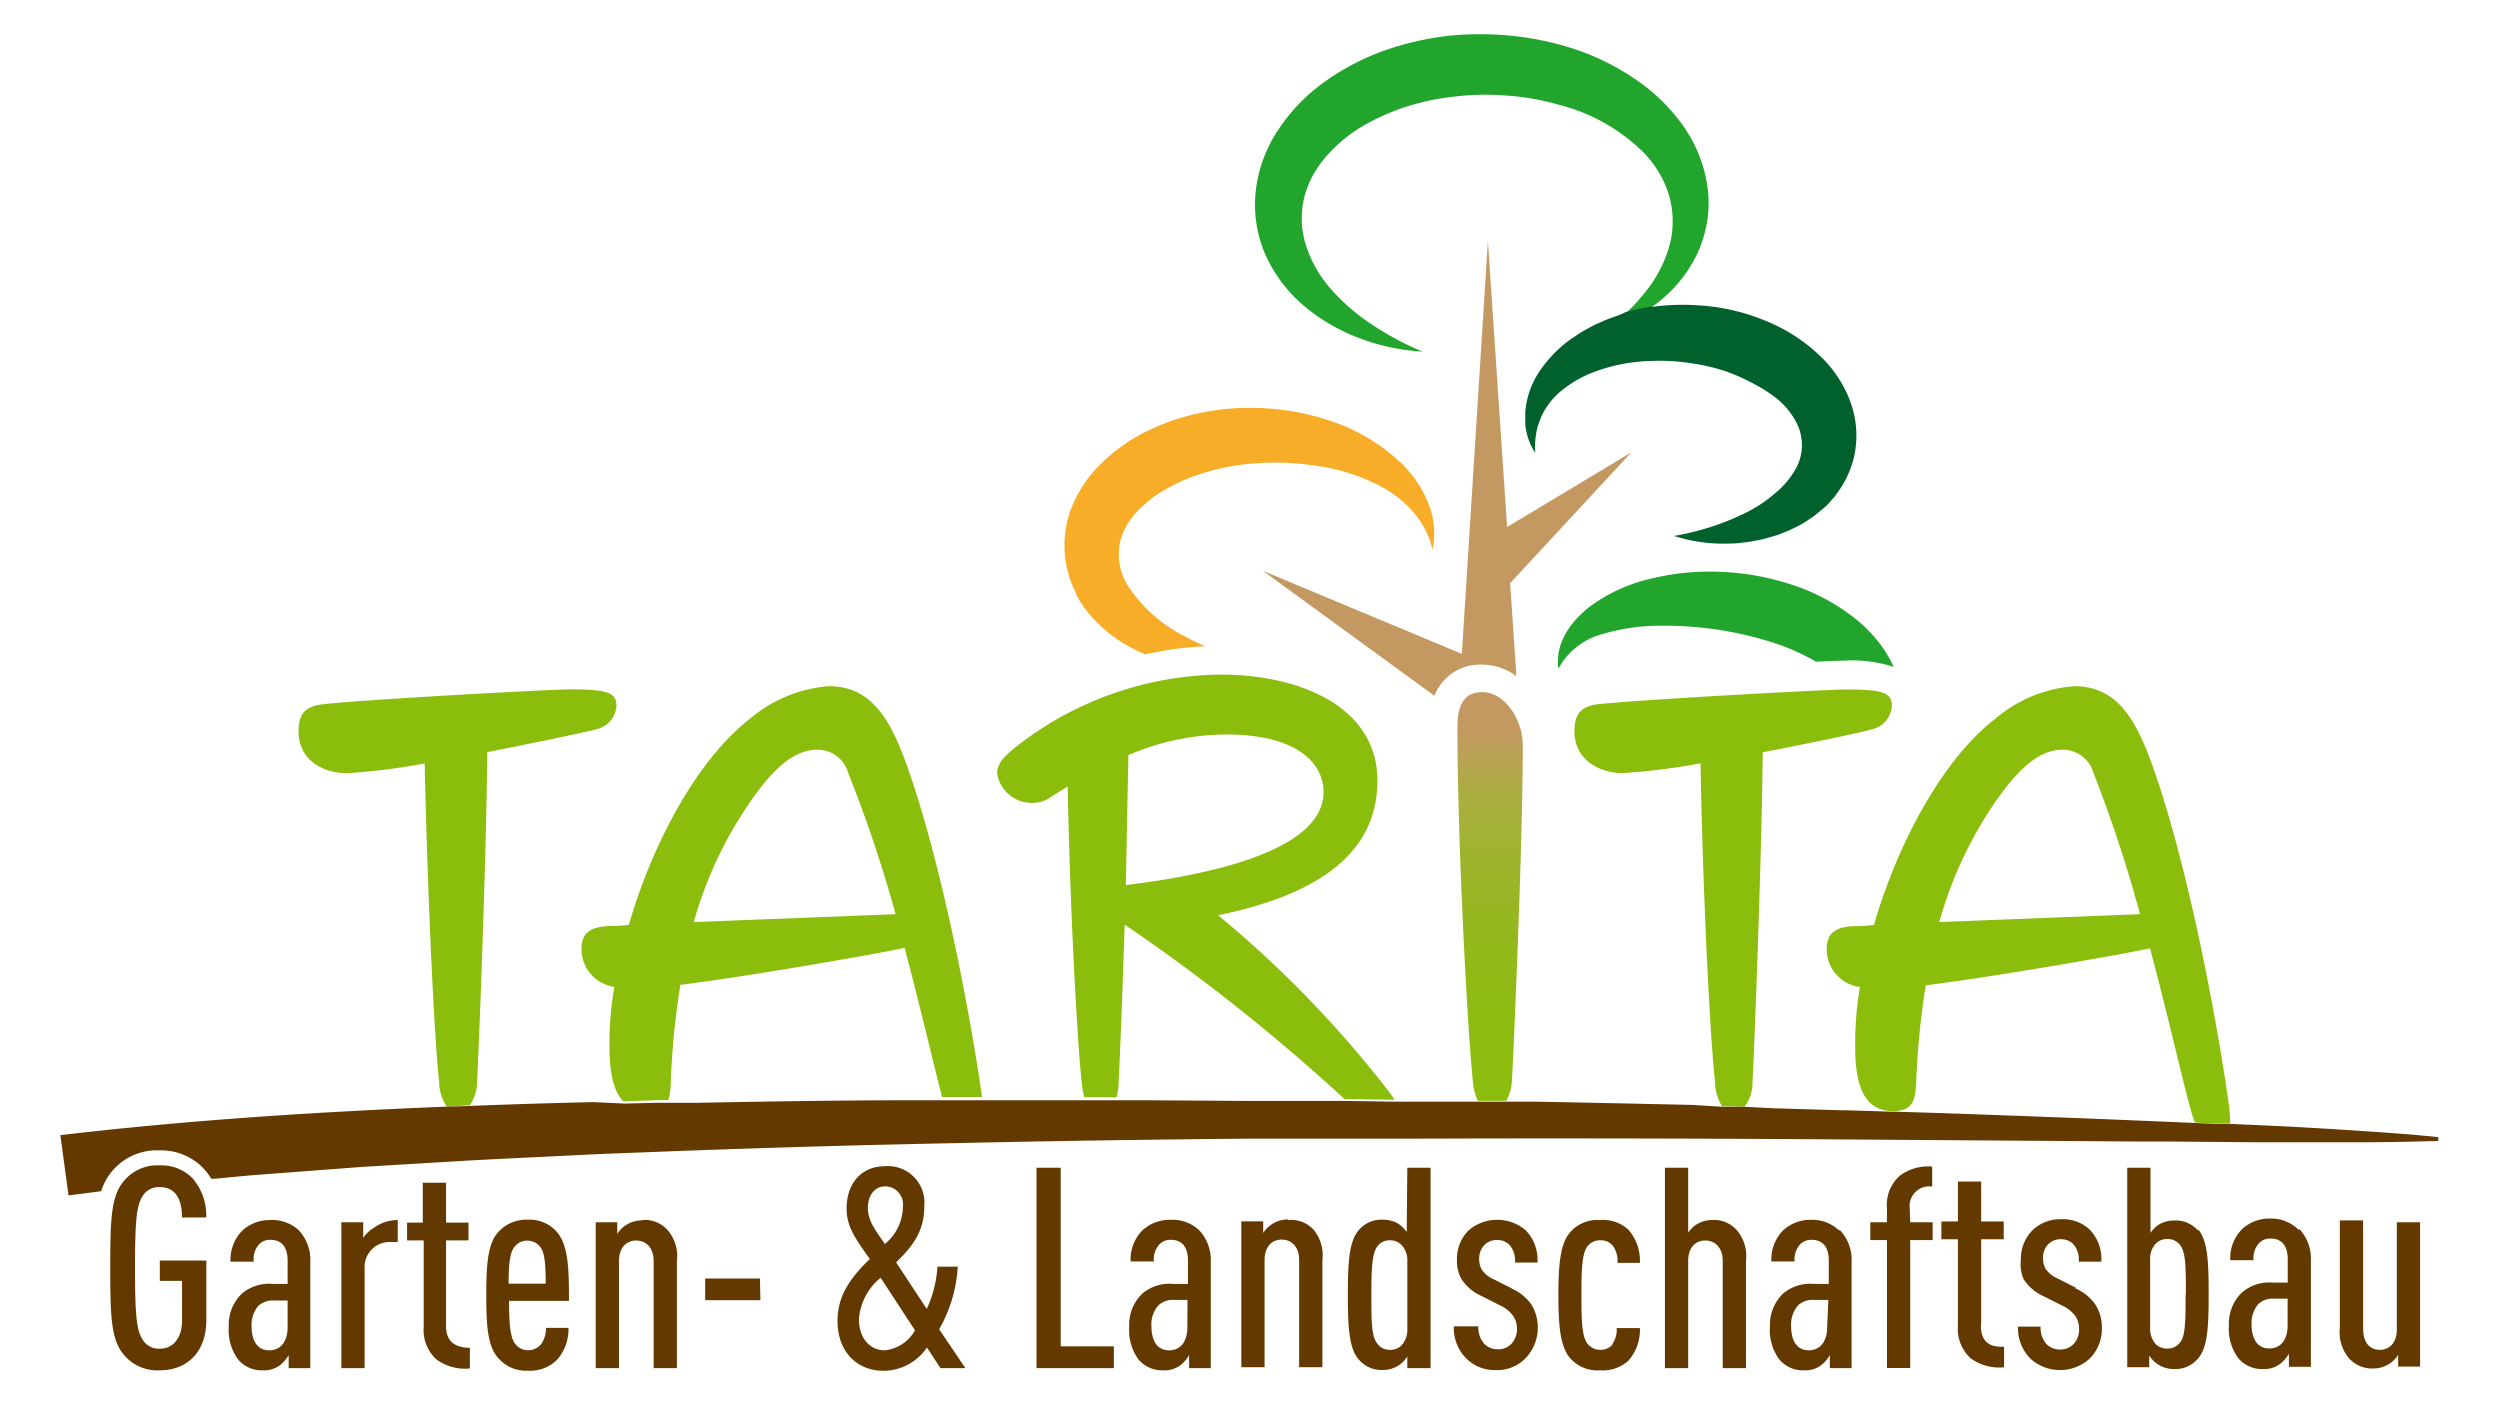 <svg id="e231d71b-e0f5-4033-ad8d-44482d27d1ac" data-name="Ebene 1" xmlns="http://www.w3.org/2000/svg" xmlns:xlink="http://www.w3.org/1999/xlink" viewBox="0 0 214.95 120.78"><defs><style>.b382ffa0-6125-4a28-8b0f-ec53d5de2139{fill:none;}.b1353929-68d4-439d-af2b-93e7ce8e2244{fill:#c49961;}.aa915f13-2b1b-4c41-aa74-186633994c39{fill:#22a52d;}.a7112700-344b-4c83-8407-d8bcdb96bb4a{fill:#f8ad28;}.afe3decd-cc95-4b1e-916d-d7a580f14981{fill:#00612d;}.f4fc828d-1df5-4015-9df2-5804ad823020{fill:url(#b8dd395f-8637-47a6-8fee-84aa01a86021);}.a61ac16c-e670-4b15-984d-9b7745e9c754{fill:#8bbd0d;}.a4c65a73-e670-42fb-b526-360f42bc0e75{fill:#643900;}</style><linearGradient id="b8dd395f-8637-47a6-8fee-84aa01a86021" x1="128.1" y1="94.72" x2="128.1" y2="59.51" gradientUnits="userSpaceOnUse"><stop offset="0" stop-color="#8bbd0d"/><stop offset="0.21" stop-color="#8dbc11"/><stop offset="0.41" stop-color="#94b81c"/><stop offset="0.61" stop-color="#a0b32f"/><stop offset="0.75" stop-color="#abad42"/><stop offset="0.84" stop-color="#b8a352"/><stop offset="0.9" stop-color="#c49961"/></linearGradient></defs><path class="b382ffa0-6125-4a28-8b0f-ec53d5de2139" d="M180,66.46a2.75,2.75,0,0,0-2.66-2c-2,0-3.75,1.61-5.63,4.27a34.49,34.49,0,0,0-4.95,10.53L184,78.6A116.49,116.49,0,0,0,180,66.46Z"/><path class="b382ffa0-6125-4a28-8b0f-ec53d5de2139" d="M72.88,66.46a2.73,2.73,0,0,0-2.65-2c-2,0-3.76,1.61-5.63,4.27a34.49,34.49,0,0,0-4.95,10.53L77,78.6A114.14,114.14,0,0,0,72.88,66.46Z"/><path class="b382ffa0-6125-4a28-8b0f-ec53d5de2139" d="M113.84,68.07c0-2.34-2.08-4.95-8.39-4.95a21.62,21.62,0,0,0-8.39,1.77L96.8,76.1C107.8,74.74,113.84,72,113.84,68.07Z"/><path class="b1353929-68d4-439d-af2b-93e7ce8e2244" d="M129.58,45.31l-1.65-24.58-2.24,35.49-17.11-7.14,14.75,10.74a4.22,4.22,0,0,1,4-2.68h.05a5,5,0,0,1,3,1l-.54-8,10.43-11.25Z"/><path class="aa915f13-2b1b-4c41-aa74-186633994c39" d="M112.65,26.73a16.45,16.45,0,0,0,4.66,2.5,17.89,17.89,0,0,0,5,1A25.13,25.13,0,0,1,118,27.93a17.29,17.29,0,0,1-3.55-3.06,10.53,10.53,0,0,1-2.16-3.76,7.75,7.75,0,0,1-.2-3.93,8.33,8.33,0,0,1,1.73-3.48A12.75,12.75,0,0,1,116.9,11a19,19,0,0,1,1.89-1,20.79,20.79,0,0,1,2-.79q1.05-.33,2.13-.57c.72-.15,1.45-.26,2.18-.34a22.17,22.17,0,0,1,4.46-.08A21.39,21.39,0,0,1,134,9a15.86,15.86,0,0,1,7.41,4.21,9.19,9.19,0,0,1,2.07,3.5,8.15,8.15,0,0,1,.13,4.14,10.91,10.91,0,0,1-2,4.07A15.76,15.76,0,0,1,139.71,27a19.26,19.26,0,0,1,2.13-.47,8.75,8.75,0,0,0,.78-.58A11.67,11.67,0,0,0,146,21.67a11.16,11.16,0,0,0,.8-2.75,10.27,10.27,0,0,0,0-2.93,12.11,12.11,0,0,0-2.23-5.38,16.39,16.39,0,0,0-1.91-2.16,16.91,16.91,0,0,0-2.22-1.75,20.93,20.93,0,0,0-5-2.46A25.53,25.53,0,0,0,130,3.08a27.23,27.23,0,0,0-5.49,0,26,26,0,0,0-5.39,1.23,21.1,21.1,0,0,0-5,2.56,15.79,15.79,0,0,0-4.09,4.1,12.16,12.16,0,0,0-1.39,2.65,11.59,11.59,0,0,0-.69,3,10.75,10.75,0,0,0,1.1,5.81A12.56,12.56,0,0,0,112.65,26.73Z"/><path class="a7112700-344b-4c83-8407-d8bcdb96bb4a" d="M92.53,51.13A10,10,0,0,0,93.83,53a12.09,12.09,0,0,0,3.34,2.64c.43.23.86.44,1.3.63a29.37,29.37,0,0,1,5.16-.71c-.63-.27-1.24-.56-1.82-.88a12.57,12.57,0,0,1-4.73-4.16,5,5,0,0,1-.49-4.78,6.46,6.46,0,0,1,1.5-2.08,10.88,10.88,0,0,1,1.08-.92,13.3,13.3,0,0,1,1.26-.78,14.05,14.05,0,0,1,2.83-1.22,18.66,18.66,0,0,1,3.1-.73,22.46,22.46,0,0,1,6.5,0A16.61,16.61,0,0,1,119.05,42a9.86,9.86,0,0,1,2.54,2.11,7.66,7.66,0,0,1,1.58,3.13,6.78,6.78,0,0,0-.31-3.84,10,10,0,0,0-2.18-3.38A16.17,16.17,0,0,0,113.79,36c-.64-.2-1.29-.36-2-.51s-1.32-.23-2-.3a21.9,21.9,0,0,0-4-.06,20.79,20.79,0,0,0-4,.72,19.09,19.09,0,0,0-3.88,1.59,15.12,15.12,0,0,0-3.48,2.66A10.94,10.94,0,0,0,92,44a9,9,0,0,0,.57,7.1Z"/><path class="afe3decd-cc95-4b1e-916d-d7a580f14981" d="M138.47,27.36c-.3.1-.59.23-.88.36l-.44.19-.42.22c-.28.16-.56.3-.83.47l-.8.53a10.86,10.86,0,0,0-2.7,2.75,7.26,7.26,0,0,0-1.26,3.61c0,.31,0,.63,0,.93a5.34,5.34,0,0,0,.86,2.52,7,7,0,0,1,.08-1.66,3.83,3.83,0,0,1,.18-.76c.1-.25.17-.49.27-.72a6.22,6.22,0,0,1,1.79-2.26,9.83,9.83,0,0,1,2.46-1.45,14.67,14.67,0,0,1,4.24-1c.48-.06,1-.05,1.46-.07a17.65,17.65,0,0,1,2.91.21,17.24,17.24,0,0,1,2.8.63A16.48,16.48,0,0,1,150.79,33,12.22,12.22,0,0,1,153,34.46a6.74,6.74,0,0,1,1.44,1.84,4.2,4.2,0,0,1-.11,4.13,7.52,7.52,0,0,1-1.73,2,11.89,11.89,0,0,1-2.48,1.65,22.38,22.38,0,0,1-6.19,2,13.88,13.88,0,0,0,3.42.64,17.6,17.6,0,0,0,1.78,0c.3,0,.6-.06.9-.09s.6-.08.9-.14.6-.11.9-.2l.9-.26c.29-.09.58-.22.88-.34s.58-.26.87-.4a6.65,6.65,0,0,0,.85-.49c.27-.19.55-.35.81-.57s.53-.43.79-.65.48-.51.71-.77.43-.58.64-.87a10.14,10.14,0,0,0,.55-1,8.32,8.32,0,0,0,.68-2.17,8.48,8.48,0,0,0-.53-4.52,10.47,10.47,0,0,0-2.41-3.57,15.11,15.11,0,0,0-3.25-2.39,18.45,18.45,0,0,0-3.61-1.43,18,18,0,0,0-3.76-.61,19,19,0,0,0-3.77.12l-.29,0a19.26,19.26,0,0,0-2.13.47C139.29,27.08,138.88,27.21,138.47,27.36Z"/><path class="aa915f13-2b1b-4c41-aa74-186633994c39" d="M153.93,50.23a22.27,22.27,0,0,0-5.9-1.06,21.24,21.24,0,0,0-5.94.55,14.22,14.22,0,0,0-5.51,2.52,11.43,11.43,0,0,0-1.13,1.07,7.11,7.11,0,0,0-.9,1.29,4.78,4.78,0,0,0-.57,2.9,6.12,6.12,0,0,1,3.86-3,17.29,17.29,0,0,1,4.82-.7,30.87,30.87,0,0,1,9.66,1.41,19.13,19.13,0,0,1,3.82,1.68c1.24-.06,2.13-.09,2.45-.09a11.63,11.63,0,0,1,4.23.54,10.65,10.65,0,0,0-1.08-1.85,12.56,12.56,0,0,0-2.3-2.36A17.54,17.54,0,0,0,153.93,50.23Z"/><path class="f4fc828d-1df5-4015-9df2-5804ad823020" d="M130,92.86c.1-1.72.93-20,.93-28.77,0-2.24-1.56-4.58-3.48-4.58-1.46,0-2.14.94-2.14,3,0,10.35.89,26.17,1.31,30.28a5.06,5.06,0,0,0,.45,1.86l2.44,0A4,4,0,0,0,130,92.86Z"/><path class="a61ac16c-e670-4b15-984d-9b7745e9c754" d="M38.74,95.15h-.33A3.88,3.88,0,0,1,37.76,93c-.42-3.59-1-16.1-1.25-27.36a54.53,54.53,0,0,1-6.72.84c-1.83,0-4.12-1-4.12-3.6,0-1.61.68-2.19,2.19-2.34C32,60.1,47.56,59.27,49,59.27c3.18,0,4,.26,4,1.4a2.18,2.18,0,0,1-1.61,2c-1.15.31-5.16,1.14-9.49,2-.1,9.9-.78,26.78-.88,28.35a3.5,3.5,0,0,1-.62,2h-.06Zm15.13-.46h-.29c-1-1.06-1.18-3-1.18-4.78a28.63,28.63,0,0,1,.42-5.06A3.27,3.27,0,0,1,50,81.62c0-1.41.73-1.93,2.4-2,.31,0,.89,0,1.67-.1,2.08-7.2,6-14.34,10.47-17.77A11.83,11.83,0,0,1,71.27,59c3.54,0,5.21,2.65,6.67,6.72,2.67,7.39,5.18,19.48,6.5,28.6H81c-.71-2.72-1.83-7.57-3.22-12.82-4.38.88-13.6,2.45-19.28,3.18a67.72,67.72,0,0,0-.83,8.49,4.65,4.65,0,0,1-.22,1.42l-.93,0Zm5.78-15.41L77,78.6a114.14,114.14,0,0,0-4.07-12.14,2.73,2.73,0,0,0-2.65-2c-2,0-3.76,1.61-5.63,4.27A34.49,34.49,0,0,0,59.65,79.28ZM93.33,94.34h-.1A7.66,7.66,0,0,1,93,93c-.37-3.38-1-14.69-1.2-25.38l-1.35.84a2.68,2.68,0,0,1-1.72.57,3,3,0,0,1-3-2.55c0-.94.84-1.67,2-2.56A29,29,0,0,1,104.93,58c6.93,0,13.5,2.82,13.5,9.12,0,5.89-4.53,9.7-13.7,11.57a94.7,94.7,0,0,1,14.69,15.17,6.47,6.47,0,0,1,.48.7l-4.1-.06h-.2a162.71,162.71,0,0,0-18.9-15c-.21,6.72-.47,12.66-.52,13.55A5.06,5.06,0,0,1,96,94.35H93.33ZM96.8,76.1c11-1.36,17-4.07,17-8,0-2.34-2.08-4.95-8.39-4.95a21.62,21.62,0,0,0-8.39,1.77Zm52.89,19.05H150a3.35,3.35,0,0,0,.68-2.12c.1-1.57.78-18.45.88-28.35,4.33-.84,8.34-1.67,9.49-2a2.18,2.18,0,0,0,1.61-2c0-1.14-.78-1.4-4-1.4-1.41,0-16.94.83-21.11,1.25-1.51.15-2.18.73-2.18,2.34,0,2.56,2.29,3.6,4.11,3.6a54.41,54.41,0,0,0,6.73-.84c.2,11.26.83,23.77,1.25,27.36a4.13,4.13,0,0,0,.6,2.13h.13Zm13.22.38h-.4c-2.62-.18-3-3-3-5.61a28.6,28.6,0,0,1,.41-5.06,3.26,3.26,0,0,1-2.86-3.23c0-1.41.73-1.93,2.39-2,.32,0,.89,0,1.67-.1,2.09-7.2,6-14.34,10.48-17.77A11.78,11.78,0,0,1,178.36,59c3.54,0,5.21,2.65,6.67,6.72,2.71,7.5,5.26,19.85,6.57,29a14.21,14.21,0,0,1,.15,1.78v.1h-.14l-1,0-1.89-.08-.11-.29c-.57-1.61-1.92-7.81-3.75-14.69-4.38.88-13.6,2.45-19.28,3.18a67.72,67.72,0,0,0-.83,8.49C164.66,94.41,164.55,95.48,162.91,95.53Zm3.83-16.25L184,78.6A116.49,116.49,0,0,0,180,66.46a2.75,2.75,0,0,0-2.66-2c-2,0-3.75,1.61-5.63,4.27A34.49,34.49,0,0,0,166.74,79.28Z"/><path class="a4c65a73-e670-42fb-b526-360f42bc0e75" d="M203.32,97.26c-2.12-.15-4.25-.27-6.37-.39l-3-.14-2.23-.1h-.14l-1,0-1.89-.08h-.05l-2.56-.11-1.88-.08q-8.88-.37-17.75-.67l-3.53-.11h-.4l-3.84-.12h-.38l-5.8-.17L150,95.16h-.27l-1.5,0h-.13L145.45,95q-6.7-.15-13.41-.28l-2.55,0-2.44,0-2.51,0h-.05l-2,0-2.54,0h-.09l-4.1-.06h-.2l-3.38,0-4.63,0-9.2-.06H78.61c-6.24,0-12.47.1-18.71.22l-2.48,0h0l-.93,0-2.6.06h-.29L51,94.76q-4,.09-8,.23l-2.75.1h-.06l-1.52.06h-.33l-2.38.1c-10.24.45-20.49,1.14-30.77,2.35l.7,5.18,2.81-.36a5,5,0,0,1,5-3.51,5.05,5.05,0,0,1,3.69,1.44,4.94,4.94,0,0,1,.77,1l.32,0c1.06-.1,2.1-.21,3.16-.3l3.16-.24,6.34-.48,6.35-.38,3.17-.19,3.18-.16,6.36-.31c2.12-.11,4.24-.17,6.37-.26q11.7-.45,23.43-.7l6.7-.14q10.42-.2,20.85-.29l8.33,0c2,0,4.09,0,6.14,0q18.27-.06,36.56.07l25.52.18,2.66,0,6.86.06,3.25,0c2.13,0,4.25,0,6.38,0s4.26-.05,6.39-.11v-.33C207.57,97.55,205.44,97.4,203.32,97.26Z"/><path class="a4c65a73-e670-42fb-b526-360f42bc0e75" d="M16.52,101.27a4.86,4.86,0,0,1,1.21,3.41H15.65c0-1.16-.31-2.61-1.91-2.61a1.62,1.62,0,0,0-1.4.65c-.61.82-.73,2.2-.73,6.29s.12,5.47.73,6.29a1.62,1.62,0,0,0,1.4.66c1.21,0,1.91-1,1.91-2.4v-3.43H13.74v-1.75h4v5.11c0,2.86-1.74,4.33-4,4.33a3.75,3.75,0,0,1-3-1.23c-1.19-1.31-1.26-3.27-1.26-7.58s.07-6.27,1.26-7.57a3.72,3.72,0,0,1,3-1.24A3.76,3.76,0,0,1,16.52,101.27Zm5.3,7.21h-2a3.57,3.57,0,0,1,1-2.66,3.46,3.46,0,0,1,2.42-.92,3.34,3.34,0,0,1,2.44.87,3.73,3.73,0,0,1,1,2.76v9.1H24.82v-1.12a3.08,3.08,0,0,1-.72.85,2.26,2.26,0,0,1-1.48.46,2.64,2.64,0,0,1-2.15-.94,4.24,4.24,0,0,1-.8-2.81,3.71,3.71,0,0,1,1.11-2.83,3.61,3.61,0,0,1,2.66-.85h1.29v-2c0-1.16-.51-1.79-1.48-1.79a1.29,1.29,0,0,0-1,.41A1.9,1.9,0,0,0,21.82,108.48Zm2.91,3.34H23.61a1.85,1.85,0,0,0-1.4.46,2.51,2.51,0,0,0-.58,1.72c0,1.3.51,2.1,1.52,2.1s1.58-.8,1.58-2Zm6.5-5.4v-1.33H29.35v12.54h2v-8.55a2.15,2.15,0,0,1,2.27-2.29h.58V104.9a3.44,3.44,0,0,0-2,.63A3.11,3.11,0,0,0,31.23,106.42ZM38.35,114v-7.35h1.93v-1.53H38.35v-3.43h-2v3.43H35v1.53h1.43v7.43a3.43,3.43,0,0,0,1.09,2.8,4.14,4.14,0,0,0,2.88.78v-1.77C39.05,115.86,38.35,115.3,38.35,114Zm10.57-2.15H43.77c0,2,.1,3.15.53,3.7a1.36,1.36,0,0,0,1.09.54,1.43,1.43,0,0,0,1.11-.49,2.26,2.26,0,0,0,.44-1.43h1.94a4,4,0,0,1-1,2.76,3.25,3.25,0,0,1-2.49.92,3.11,3.11,0,0,1-2.47-1c-1-1-1.11-2.85-1.11-5.49s.12-4.5,1.09-5.49a3.23,3.23,0,0,1,2.47-1,3.09,3.09,0,0,1,2.46,1C48.88,107,48.92,109.13,48.92,111.82Zm-2-1.48c0-1.69-.09-2.71-.48-3.17a1.41,1.41,0,0,0-1.11-.53,1.36,1.36,0,0,0-1.09.53c-.39.46-.51,1.48-.51,3.17Zm8.28-5.44a2.49,2.49,0,0,0-1.36.39,2.57,2.57,0,0,0-.77.77v-1H51.22v12.54h2v-9.22c0-1.16.66-1.75,1.48-1.75s1.5.59,1.5,1.75v9.22h2v-9.22a3.43,3.43,0,0,0-.75-2.59A2.61,2.61,0,0,0,55.24,104.9Zm10.14,5H60.63v1.86h4.75Zm15.41,4.36L83,117.63H80.86l-1.16-1.77a4.55,4.55,0,0,1-3.75,2c-2.22,0-3.94-1.6-3.94-4.28,0-2,.92-3.56,2.78-5.33-1.38-1.91-2-2.9-2-4.33,0-2.2,1.3-3.65,3.31-3.65a3.14,3.14,0,0,1,3.37,3.43c0,2-.8,3.27-2.42,4.84l2.63,4a10,10,0,0,0,.92-3.63h1.75A12.27,12.27,0,0,1,80.79,114.22Zm-4.72-7.29a4.2,4.2,0,0,0,1.6-3.22A1.56,1.56,0,0,0,76.15,102c-1.05,0-1.53.9-1.53,1.84S75,105.45,76.07,106.93Zm2.64,7.38-2.95-4.52a5.07,5.07,0,0,0-1.87,3.58c0,1.5.85,2.66,2.23,2.66A3.37,3.37,0,0,0,78.71,114.31ZM91.2,100.4H89.12v17.23h6.65v-1.87H91.2Zm11.9,5.37a3.72,3.72,0,0,1,1,2.76v9.1h-1.86v-1.12a3.08,3.08,0,0,1-.72.85,2.26,2.26,0,0,1-1.48.46,2.68,2.68,0,0,1-2.16-.94,4.3,4.3,0,0,1-.79-2.81,3.71,3.71,0,0,1,1.11-2.83,3.6,3.6,0,0,1,2.66-.85h1.28v-2c0-1.16-.5-1.79-1.47-1.79a1.29,1.29,0,0,0-1,.41,1.9,1.9,0,0,0-.46,1.45h-2a3.57,3.57,0,0,1,1-2.66,3.44,3.44,0,0,1,2.42-.92A3.36,3.36,0,0,1,103.1,105.77Zm-1,6H101a1.84,1.84,0,0,0-1.4.46A2.46,2.46,0,0,0,99,114c0,1.3.5,2.1,1.52,2.1s1.57-.8,1.57-2Zm8.64-6.92a2.46,2.46,0,0,0-1.35.39,2.49,2.49,0,0,0-.78.77v-1h-1.88v12.54h2v-9.22c0-1.16.65-1.75,1.47-1.75s1.5.59,1.5,1.75v9.22h2v-9.22a3.43,3.43,0,0,0-.75-2.59A2.6,2.6,0,0,0,110.77,104.9ZM121,100.4h2v17.23H121v-1a2.43,2.43,0,0,1-2.11,1.16,2.54,2.54,0,0,1-2.08-.92c-.8-.94-.92-2.64-.92-5.54s.12-4.6.92-5.54a2.51,2.51,0,0,1,2.08-.92,2.56,2.56,0,0,1,1.36.36,2.59,2.59,0,0,1,.7.7Zm0,8.08a1.91,1.91,0,0,0-.51-1.45,1.38,1.38,0,0,0-1-.39,1.28,1.28,0,0,0-1.07.53c-.46.63-.51,1.94-.51,4.19s0,3.53.51,4.16a1.29,1.29,0,0,0,1.07.54,1.36,1.36,0,0,0,1-.37,2,2,0,0,0,.51-1.47Zm9,2.3-1.6-.8a2.35,2.35,0,0,1-1-.82,1.82,1.82,0,0,1-.22-.92,1.69,1.69,0,0,1,.46-1.21,1.47,1.47,0,0,1,1.09-.41,1.42,1.42,0,0,1,1.07.43,2.06,2.06,0,0,1,.46,1.5h1.93a3.65,3.65,0,0,0-1-2.76,3.77,3.77,0,0,0-4.92,0,3.45,3.45,0,0,0-1,2.54,3.15,3.15,0,0,0,.39,1.65,4,4,0,0,0,1.72,1.45l1.62.82a2.86,2.86,0,0,1,1.11.9,2,2,0,0,1,.32,1.14,1.84,1.84,0,0,1-.49,1.26,1.54,1.54,0,0,1-1.18.46,1.63,1.63,0,0,1-1.12-.44,2.11,2.11,0,0,1-.53-1.53H125a3.71,3.71,0,0,0,1.07,2.76,3.44,3.44,0,0,0,2.52,1,3.4,3.4,0,0,0,2.56-1,3.83,3.83,0,0,0,.53-4.62A4,4,0,0,0,129.94,110.78Zm8.66,4.82a1.44,1.44,0,0,1-2.18-.08c-.46-.63-.51-1.91-.51-4.16s.05-3.56.51-4.19a1.35,1.35,0,0,1,1.12-.53,1.32,1.32,0,0,1,1.08.48,2.23,2.23,0,0,1,.39,1.46H141a4.08,4.08,0,0,0-1-2.86,3.21,3.21,0,0,0-2.45-.82,3.09,3.09,0,0,0-2.64,1.16c-.77,1-.92,2.76-.92,5.3s.15,4.31.92,5.3a3.09,3.09,0,0,0,2.64,1.16A3.29,3.29,0,0,0,140,117a4,4,0,0,0,1-2.81H139A2.09,2.09,0,0,1,138.6,115.6Zm8.54-10.7a2.43,2.43,0,0,0-1.35.39,2.33,2.33,0,0,0-.7.7V100.4h-2v17.23h2v-9.22c0-1.16.65-1.75,1.47-1.75s1.5.59,1.5,1.75v9.22h2v-9.22a3.43,3.43,0,0,0-.75-2.59A2.6,2.6,0,0,0,147.14,104.9Zm11,.87a3.73,3.73,0,0,1,1,2.76v9.1h-1.87v-1.12a3.08,3.08,0,0,1-.72.85,2.26,2.26,0,0,1-1.48.46,2.64,2.64,0,0,1-2.15-.94,4.24,4.24,0,0,1-.8-2.81,3.75,3.75,0,0,1,1.11-2.83,3.61,3.61,0,0,1,2.66-.85h1.29v-2c0-1.16-.51-1.79-1.48-1.79a1.29,1.29,0,0,0-1,.41,1.9,1.9,0,0,0-.46,1.45h-2a3.57,3.57,0,0,1,1-2.66,3.46,3.46,0,0,1,2.42-.92A3.34,3.34,0,0,1,158.1,105.77Zm-1,6H156a1.85,1.85,0,0,0-1.4.46A2.51,2.51,0,0,0,154,114c0,1.3.51,2.1,1.52,2.1s1.58-.8,1.58-2Zm7-7.87a1.69,1.69,0,0,1,1.93-1.88V100.3a4.09,4.09,0,0,0-2.8.8,3.35,3.35,0,0,0-1.09,2.78v1.21h-1.43v1.53h1.43v11h2v-11h1.93v-1.53h-1.93Zm6.14,10v-7.35h1.94v-1.53h-1.94v-3.43h-2v3.43h-1.42v1.53h1.42v7.43a3.43,3.43,0,0,0,1.09,2.8,4.16,4.16,0,0,0,2.88.78v-1.77C171,115.86,170.32,115.3,170.32,114Zm8.13-3.19-1.59-.8a2.35,2.35,0,0,1-1-.82,1.82,1.82,0,0,1-.22-.92,1.65,1.65,0,0,1,.46-1.21,1.47,1.47,0,0,1,1.09-.41,1.42,1.42,0,0,1,1.06.43,2,2,0,0,1,.46,1.5h1.94a3.62,3.62,0,0,0-1-2.76,3.35,3.35,0,0,0-2.44-.89,3.41,3.41,0,0,0-2.47.94,3.45,3.45,0,0,0-1,2.54A3.15,3.15,0,0,0,174,110a4,4,0,0,0,1.71,1.45l1.63.82a2.94,2.94,0,0,1,1.11.9,2,2,0,0,1,.31,1.14,1.83,1.83,0,0,1-.48,1.26,1.58,1.58,0,0,1-1.19.46,1.63,1.63,0,0,1-1.11-.44,2.11,2.11,0,0,1-.53-1.53h-1.94a3.71,3.71,0,0,0,1.07,2.76,3.78,3.78,0,0,0,5.08,0,3.59,3.59,0,0,0,1.06-2.61,3.64,3.64,0,0,0-.53-2A4,4,0,0,0,178.45,110.78Zm10.53-5c.8.94.9,2.64.9,5.54s-.1,4.6-.9,5.54a2.53,2.53,0,0,1-2.08.92,2.49,2.49,0,0,1-1.36-.39,2.57,2.57,0,0,1-.77-.77v1h-1.89V100.4h2V106a2.59,2.59,0,0,1,.7-.7,2.56,2.56,0,0,1,1.36-.36A2.51,2.51,0,0,1,189,105.82Zm-1.06,5.54c0-2.25,0-3.56-.49-4.19a1.32,1.32,0,0,0-1.09-.53,1.38,1.38,0,0,0-1,.39,1.91,1.91,0,0,0-.49,1.45v5.74a2,2,0,0,0,.49,1.47,1.36,1.36,0,0,0,1,.37,1.33,1.33,0,0,0,1.09-.54C187.89,114.89,187.92,113.61,187.92,111.36Zm9.75-5.59a3.76,3.76,0,0,1,1,2.76v9.1H196.8v-1.12a3.28,3.28,0,0,1-.73.85,2.26,2.26,0,0,1-1.48.46,2.66,2.66,0,0,1-2.15-.94,4.3,4.3,0,0,1-.8-2.81,3.72,3.72,0,0,1,1.12-2.83,3.58,3.58,0,0,1,2.66-.85h1.28v-2c0-1.16-.51-1.79-1.48-1.79a1.28,1.28,0,0,0-1,.41,1.9,1.9,0,0,0-.46,1.45h-2a3.56,3.56,0,0,1,1-2.66,3.47,3.47,0,0,1,2.42-.92A3.37,3.37,0,0,1,197.67,105.77Zm-1,6h-1.11a1.86,1.86,0,0,0-1.41.46,2.51,2.51,0,0,0-.58,1.72c0,1.3.51,2.1,1.53,2.1s1.57-.8,1.57-2Zm6.49,2.49v-9.22h-2v9.22a3.47,3.47,0,0,0,.75,2.59,2.63,2.63,0,0,0,2.13.92,2.49,2.49,0,0,0,1.36-.39,2.57,2.57,0,0,0,.77-.77v1h1.89V105.09h-2v9.22c0,1.16-.65,1.75-1.47,1.75S203.19,115.47,203.19,114.31Z"/></svg>
